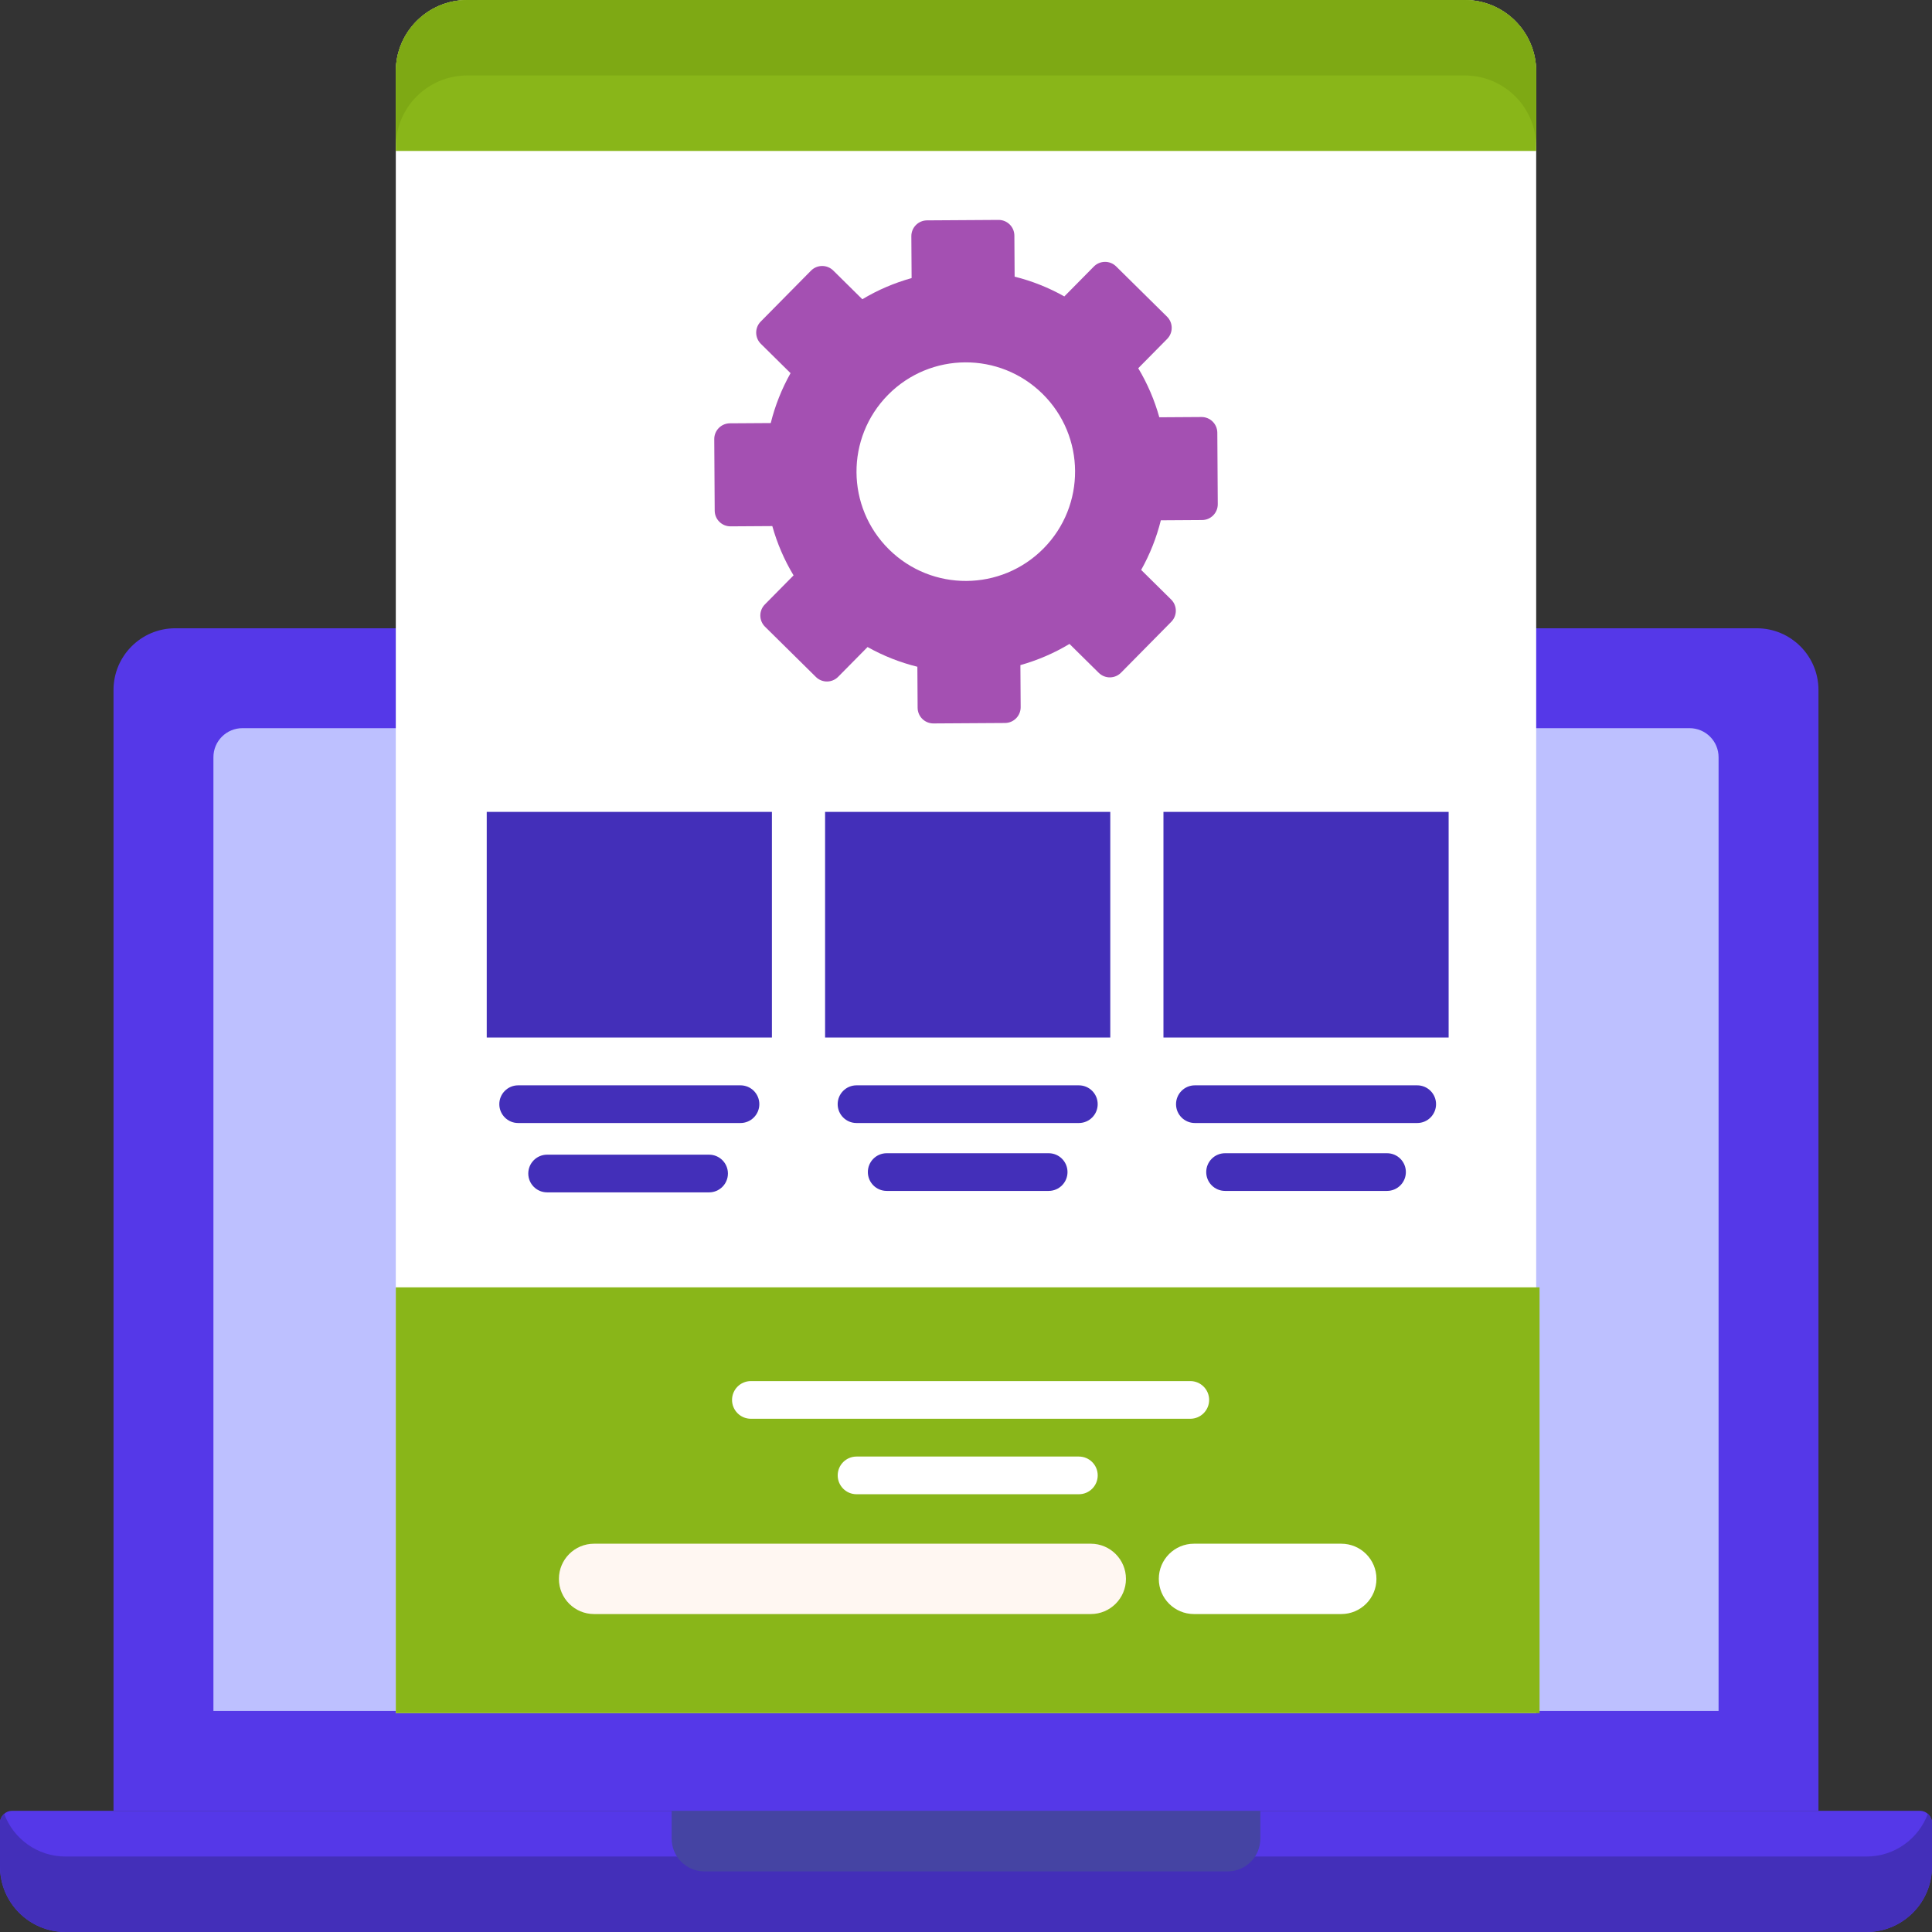 <?xml version="1.0" encoding="UTF-8"?> <svg xmlns="http://www.w3.org/2000/svg" width="256" height="256" viewBox="0 0 256 256" fill="none"><rect x="0" y="0" width="256" height="256" fill="#333333" stroke="none"/> <path d="M240.957 239.946H15.041V91.428C15.041 86.911 18.703 83.249 23.221 83.249H232.779C237.296 83.249 240.957 86.911 240.957 91.428V239.946Z" fill="#5538E8"></path> <path d="M28.279 226.709V100.333C28.279 98.209 30.001 96.486 32.126 96.486H223.873C225.997 96.486 227.72 98.208 227.72 100.333V226.709H28.279Z" fill="#BDC0FF"></path> <path d="M247.319 256H8.681C3.887 256 -0 252.113 -0 247.319V241.544C-0 240.661 0.716 239.946 1.598 239.946H254.401C255.284 239.946 255.999 240.662 255.999 241.544V247.319C256 252.113 252.113 256 247.319 256Z" fill="#5538E8"></path> <path d="M255.447 240.345C254.218 243.645 251.047 246 247.319 246H8.681C4.952 246 1.782 243.645 0.553 240.345C0.217 240.638 -0 241.064 -0 241.545V247.32C-0 252.113 3.886 256 8.681 256H247.319C252.113 256 256 252.113 256 247.319V241.544C256 241.064 255.783 240.638 255.447 240.345Z" fill="#432FB9"></path> <path d="M162.66 247.973H93.34C90.942 247.973 88.999 246.03 88.999 243.633V239.947H167V243.633C167 246.03 165.057 247.973 162.66 247.973Z" fill="#4544A3"></path> <path d="M194.091 0H61.907C56.681 0 52.445 4.236 52.445 9.462V227H203.553V9.462C203.553 4.236 199.317 0 194.091 0Z" fill="white"></path> <path d="M203.999 170.58H52.445V227H203.999V170.58Z" fill="#89B619"></path> <path d="M102.283 107.579H64.495V137.477H102.283V107.579Z" fill="#432FB9"></path> <path d="M147.117 107.579H109.329V137.477H147.117V107.579Z" fill="#432FB9"></path> <path d="M191.952 107.579H154.164V137.477H191.952V107.579Z" fill="#432FB9"></path> <path d="M98.118 148.806H68.659C67.28 148.806 66.162 147.688 66.162 146.309C66.162 144.93 67.28 143.812 68.659 143.812H98.118C99.497 143.812 100.615 144.93 100.615 146.309C100.614 147.688 99.497 148.806 98.118 148.806Z" fill="#432FB9"></path> <path d="M93.957 157.994H72.496C71.118 157.994 69.999 156.876 69.999 155.497C69.999 154.118 71.118 153 72.496 153H93.957C95.335 153 96.454 154.118 96.454 155.497C96.453 156.876 95.335 157.994 93.957 157.994Z" fill="#432FB9"></path> <path d="M138.953 157.802H117.493C116.114 157.802 114.996 156.684 114.996 155.305C114.996 153.926 116.114 152.808 117.493 152.808H138.953C140.332 152.808 141.45 153.926 141.45 155.305C141.45 156.684 140.332 157.802 138.953 157.802Z" fill="#432FB9"></path> <path d="M183.788 157.802H162.328C160.949 157.802 159.831 156.684 159.831 155.305C159.831 153.926 160.949 152.808 162.328 152.808H183.788C185.167 152.808 186.285 153.926 186.285 155.305C186.284 156.684 185.166 157.802 183.788 157.802Z" fill="#432FB9"></path> <path d="M142.952 148.806H113.493C112.114 148.806 110.996 147.688 110.996 146.309C110.996 144.93 112.114 143.812 113.493 143.812H142.952C144.331 143.812 145.449 144.93 145.449 146.309C145.449 147.688 144.331 148.806 142.952 148.806Z" fill="#432FB9"></path> <path d="M187.787 148.806H158.328C156.949 148.806 155.831 147.688 155.831 146.309C155.831 144.93 156.949 143.812 158.328 143.812H187.787C189.166 143.812 190.284 144.93 190.284 146.309C190.283 147.688 189.166 148.806 187.787 148.806Z" fill="#432FB9"></path> <path d="M157.719 187.994H99.496C98.118 187.994 96.999 186.876 96.999 185.497C96.999 184.118 98.118 183 99.496 183H157.72C159.099 183 160.217 184.118 160.217 185.497C160.216 186.876 159.098 187.994 157.719 187.994Z" fill="white"></path> <path d="M144.536 213.87H78.719C76.145 213.87 74.059 211.783 74.059 209.21C74.059 206.636 76.146 204.55 78.719 204.55H144.535C147.109 204.55 149.195 206.637 149.195 209.21C149.196 211.784 147.109 213.87 144.536 213.87Z" fill="#FFF7F2"></path> <path d="M177.726 213.87H158.208C155.634 213.87 153.548 211.783 153.548 209.21C153.548 206.636 155.635 204.55 158.208 204.55H177.726C180.3 204.55 182.386 206.637 182.386 209.21C182.386 211.784 180.299 213.87 177.726 213.87Z" fill="white"></path> <path d="M142.956 197.994H113.497C112.118 197.994 111 196.876 111 195.497C111 194.118 112.118 193 113.497 193H142.956C144.335 193 145.453 194.118 145.453 195.497C145.453 196.877 144.335 197.994 142.956 197.994Z" fill="white"></path> <path d="M52.445 9.462V20H203.553V9.462C203.553 4.236 199.317 0 194.091 0H61.907C56.681 0 52.445 4.236 52.445 9.462Z" fill="#89B619"></path> <path d="M194.091 0H61.907C56.681 0 52.445 4.236 52.445 9.462V19.462C52.445 14.236 56.681 10 61.907 10H194.091C199.317 10 203.553 14.236 203.553 19.462V9.462C203.553 4.236 199.317 0 194.091 0Z" fill="#7EA914"></path> <path d="M111.061 89.681L114.956 85.736C117.054 86.912 119.274 87.784 121.556 88.348L121.59 93.783C121.597 94.937 122.538 95.866 123.692 95.859L133.167 95.8C134.321 95.793 135.25 94.852 135.243 93.698L135.208 88.13C137.465 87.495 139.654 86.564 141.711 85.324L145.589 89.153C146.41 89.964 147.732 89.955 148.543 89.134L155.2 82.392C156.011 81.571 156.002 80.249 155.181 79.438L151.21 75.517C152.382 73.428 153.252 71.216 153.817 68.944L159.284 68.909C160.438 68.902 161.367 67.961 161.36 66.807L161.301 57.333C161.294 56.179 160.353 55.25 159.199 55.257L153.615 55.292C152.984 53.037 152.057 50.848 150.822 48.792L154.654 44.911C155.465 44.09 155.456 42.768 154.635 41.957L147.893 35.3C147.072 34.489 145.75 34.498 144.939 35.319L141.029 39.278C138.937 38.1 136.721 37.226 134.444 36.658L134.41 31.216C134.403 30.062 133.462 29.133 132.308 29.14L122.834 29.2C121.68 29.207 120.751 30.148 120.758 31.302L120.793 36.848C118.528 37.48 116.329 38.41 114.264 39.651L110.412 35.847C109.591 35.036 108.269 35.045 107.458 35.866L100.801 42.608C99.99 43.429 99.999 44.751 100.82 45.562L104.753 49.446C103.571 51.546 102.695 53.771 102.128 56.057L96.718 56.091C95.564 56.098 94.635 57.039 94.642 58.193L94.702 67.668C94.709 68.822 95.65 69.751 96.804 69.744L102.335 69.709C102.97 71.976 103.905 74.175 105.151 76.24L101.35 80.09C100.539 80.911 100.548 82.233 101.369 83.044L108.111 89.701C108.928 90.51 110.25 90.502 111.061 89.681ZM117.668 52.321C123.288 46.63 132.457 46.573 138.148 52.192C143.839 57.812 143.896 66.981 138.277 72.672C132.657 78.363 123.488 78.421 117.797 72.801C112.106 67.181 112.049 58.012 117.668 52.321Z" fill="#A450B2"></path> </svg> 